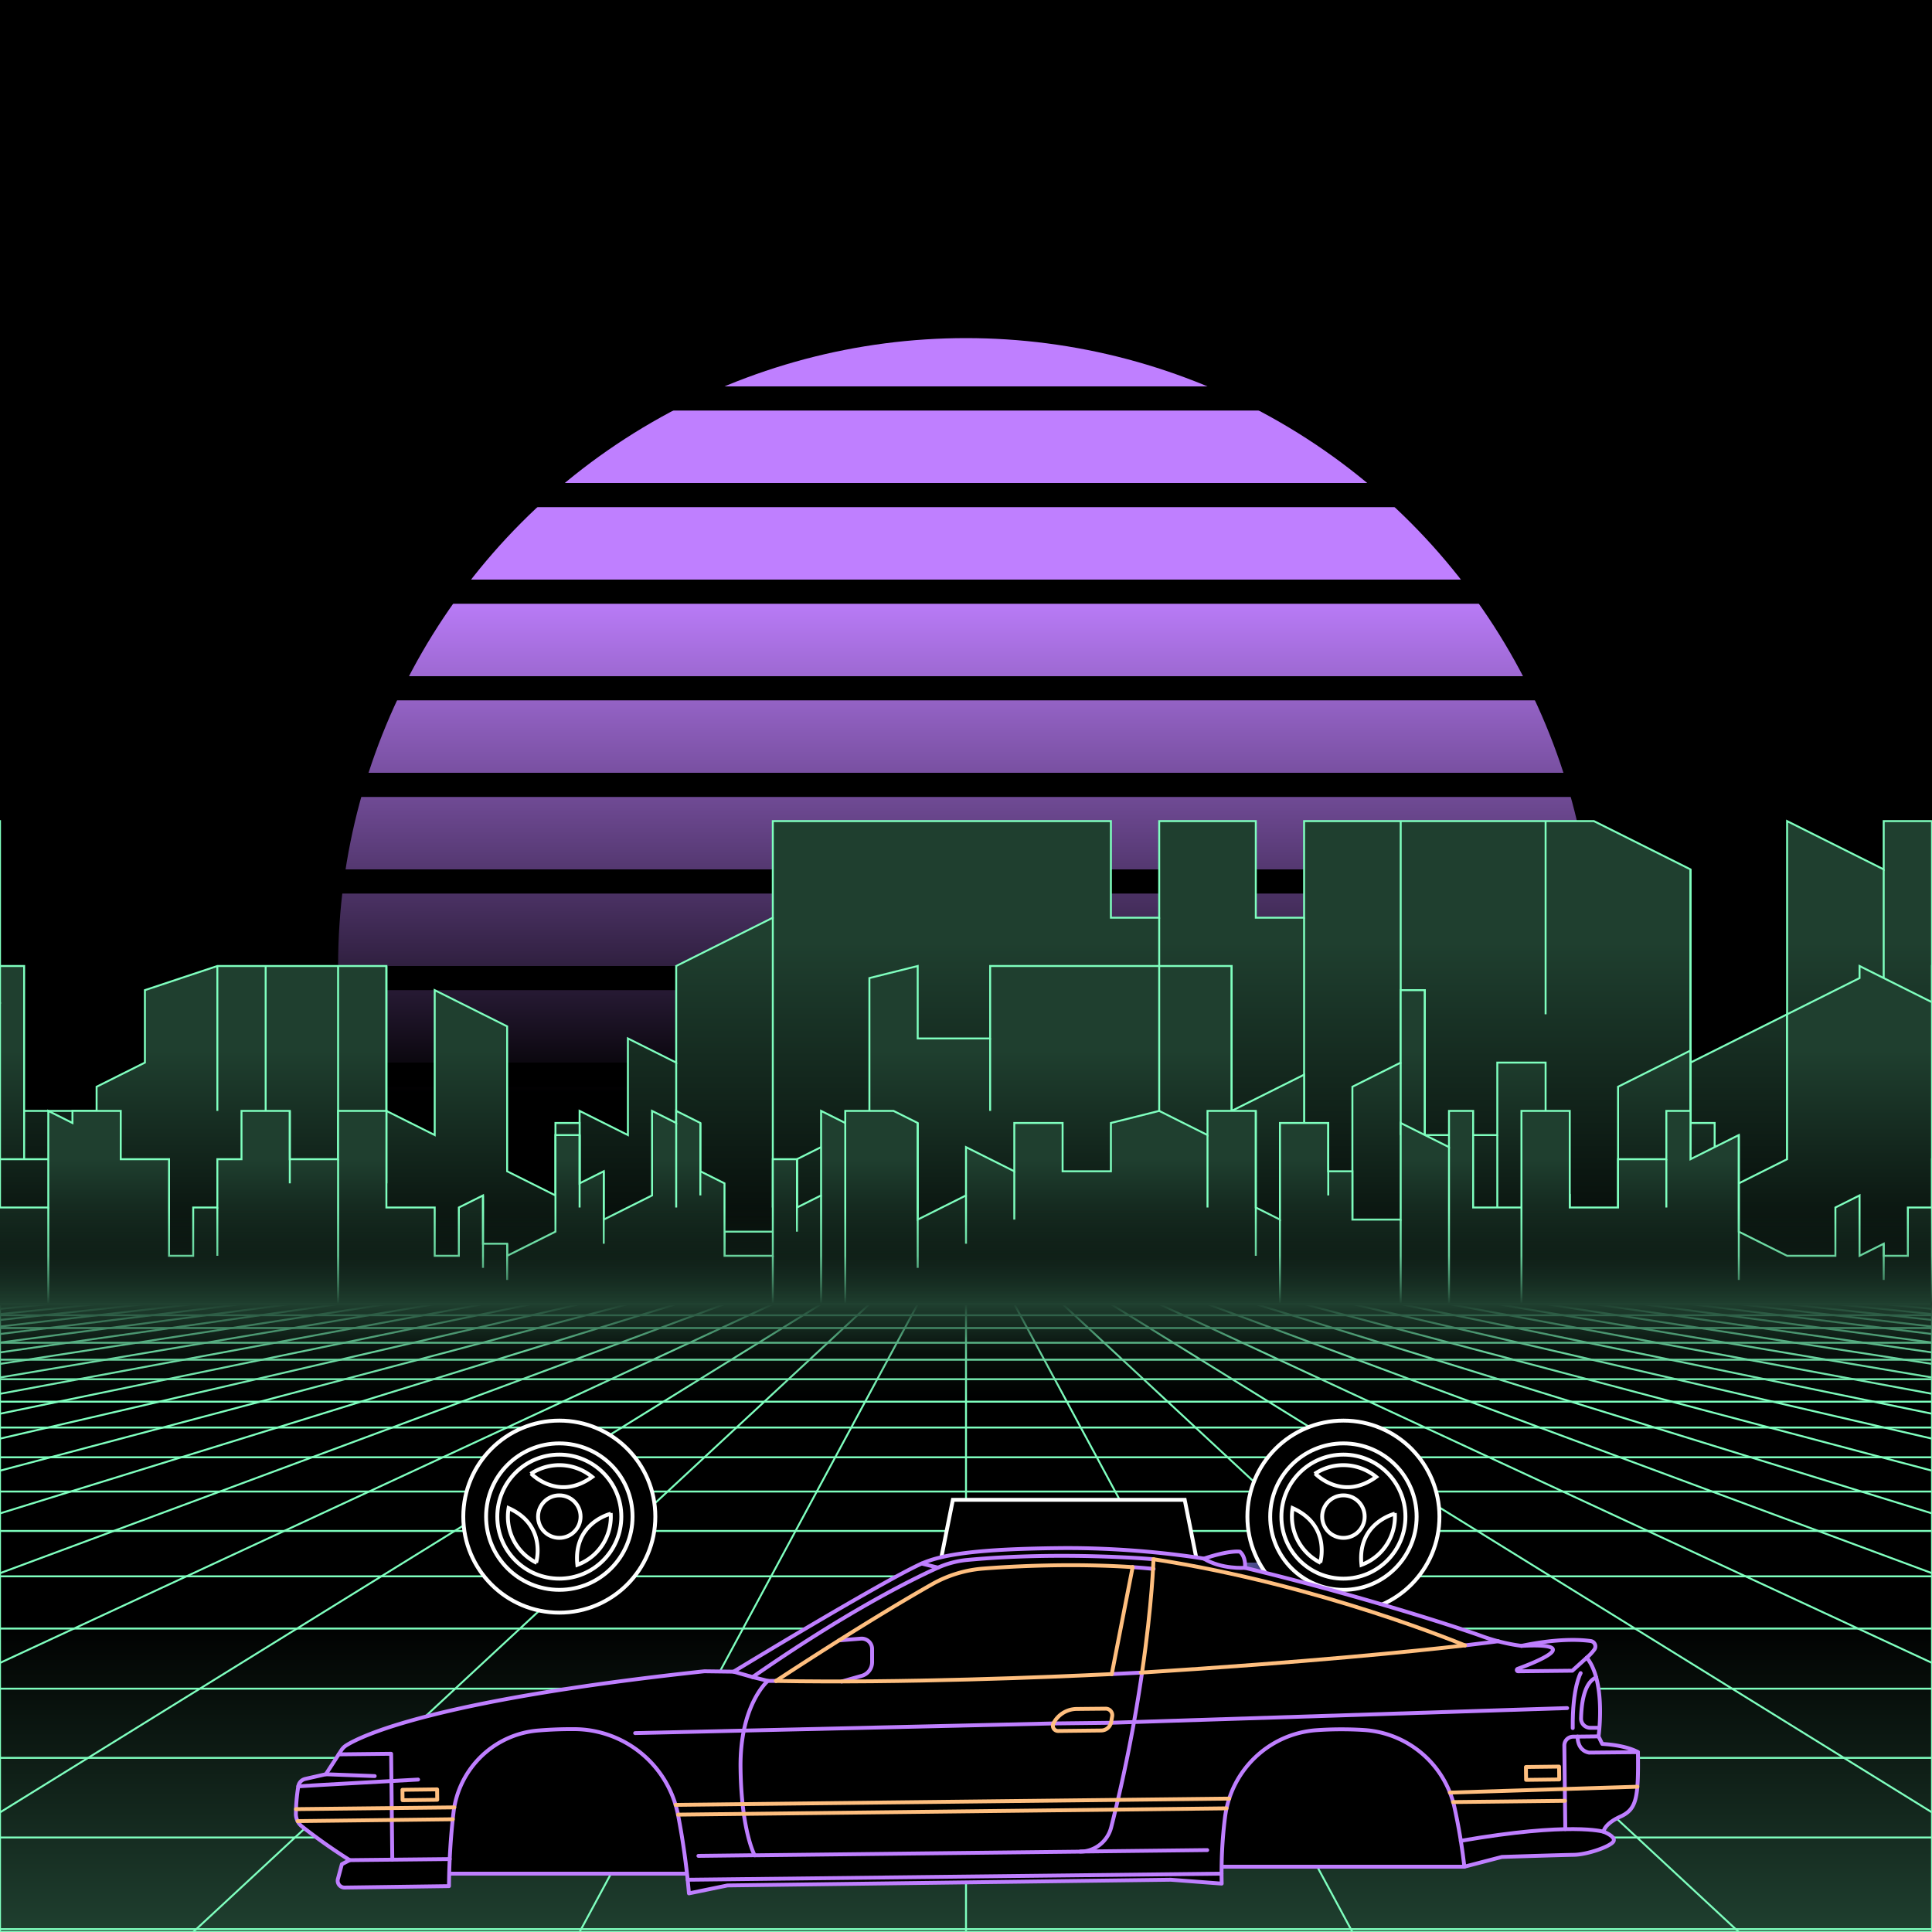 <svg xmlns="http://www.w3.org/2000/svg" viewBox="0 0 2000 2000" width="350" height="350">
    <defs>
        <linearGradient id="moon-grad" x1="0" x2="0" y1="0" y2="1">
            <stop offset="20%" stop-color="#bf7fff" stop-opacity="1"/>
            <stop offset="60%" stop-color="#bf7fff" stop-opacity="0"/>
        </linearGradient>

        <linearGradient id="star-grad" x1="0" y1="0" x2="1" y2="0">
            <stop offset="0%" stop-color="#ffffff" stop-opacity="0"/>
            <stop offset="80%" stop-color="#ffffff" stop-opacity=".5"/>
            <stop offset="100%" stop-color="#ffffff" stop-opacity="1"/>
        </linearGradient>

        <linearGradient id="bg-grad" x1="0" x2="0" y1="0" y2="1">
            <stop offset="25%" stop-color="#1f3f2f" stop-opacity="1"/>
            <stop offset="100%" stop-color="#000000" stop-opacity="1"/>
        </linearGradient>

        <linearGradient id="fog-grad" x1="0" x2="0" y1="0" y2="1">
            <stop offset="0%" stop-color="#1f3f2f" stop-opacity="0"/>
            <stop offset="25%" stop-color="#1f3f2f" stop-opacity=".25"/>
            <stop offset="50%" stop-color="#1f3f2f" stop-opacity="1"/>
            <stop offset="75%" stop-color="#1f3f2f" stop-opacity=".25"/>
            <stop offset="100%" stop-color="#1f3f2f" stop-opacity="0"/>
        </linearGradient>

        <linearGradient id="undergrid-grad" x1="0" x2="0" y1="0" y2="1">
            <stop offset="50%" stop-color="#000000" stop-opacity="1"/>
            <stop offset="100%" stop-color="#1f3f2f" stop-opacity="1"/>
        </linearGradient>

        <linearGradient id="flame-grad" x1="0" x2="1" y1="0" y2="0">
            <stop offset="0%" stop-color="#ffffff" stop-opacity="1"/>
            <stop offset="100%" stop-color="#0000ff" stop-opacity="0"/>
        </linearGradient>

        <linearGradient id="thrust-grad" x1="0" x2="0" y1="0" y2="1">
            <stop offset="0%" stop-color="#ffffff" stop-opacity="1"/>
            <stop offset="25%" stop-color="#ffffff" stop-opacity=".5"/>
            <stop offset="100%" stop-color="#ffffff" stop-opacity="0"/>
        </linearGradient>


        <style>
            #vmount                         {fill:url(#bg-grad); stroke:#7fffbf; stroke-width:2px;}
            #sky, #moonstripes              {fill:#000000}
            .background                     {fill:url(#bg-grad); stroke:#7fffbf; stroke-width:2px;}
            #mooncircle                     {fill:url(#moon-grad);}
            #grid                           {stroke-width:2px; fill:none; stroke:#7fffbf;}
            #star                           {stroke-width:10px; fill:none; stroke:url(#star-grad); stroke-linecap:round;}
            #undergrid                      {fill:url(#undergrid-grad);}
            #fog                            {fill:url(#fog-grad);}
            #pink,#aqua                     {fill:none;  stroke-linecap:round; stroke-linejoin:round; stroke-width:4px;}
            #gleam                          {fill:none;  stroke-linecap:round; stroke-linejoin:round; stroke-width:25px; stroke:white;}
            #pink,#outline,#under           {stroke:#bf7fff;}
            #aqua, #gun, #frontgun          {stroke:#ffbf7f;}                    
            #outline,#under,#gun,#frontgun  {fill:#000000; stroke-linecap:round; stroke-linejoin:round; stroke-width:4px;}
            .wheel                          {fill:#000000; stroke:#ffffff; stroke-width:4px;}
            #laser                          {stroke-width:15px; stroke:#ffbf7f;}
            

            #gun, #frontgun                 {stroke:#ffffff;}

            #flame        				    {fill:url(#flame-grad); stroke:none; }
            #rocket                         {stroke:#ffffff; stroke-width:4px; fill:#000000;}
            .stripe                         {stroke:#7f0000;}
			#housing 					    {stroke:#ffffff;stroke-width:4px; fill:#000000}

            .jet                            {stroke:#ffbf7f; stroke-width:4; fill:#000000}
            .thrust                         {fill:url(#thrust-grad);}

        </style>

    </defs>

    <g id="sky"><rect width="2000" height="2000"/></g>

    <g id="moon">
        <circle id="mooncircle" cx="1000" cy="1000" r="650"/>
        <g id="moonstripes">
            <animateTransform attributeName="transform" type="translate" from="0 50" to="0 150" dur="2s" repeatCount="indefinite"/>
            <rect x="0" y="0"     width="2000" height="25"/><rect x="0" y="100"   width="2000" height="25"/><rect x="0" y="200"   width="2000" height="25"/><rect x="0" y="300"   width="2000" height="25"/><rect x="0" y="400"   width="2000" height="25"/><rect x="0" y="500"   width="2000" height="25"/><rect x="0" y="600"   width="2000" height="25"/><rect x="0" y="700"   width="2000" height="25"/><rect x="0" y="800"   width="2000" height="25"/><rect x="0" y="900"   width="2000" height="25"/><rect x="0" y="1000"  width="2000" height="25"/><rect x="0" y="1100"  width="2000" height="25"/><rect x="0" y="1200"  width="2000" height="25"/>
        </g>
    </g>

    <g class="background" transform="translate(-2000 850)"><polygon points="0 300 100 300.0 100 400 200 400.0 200 200.0 250 200.0 250 400.0 350 400 350 400 450 350.0 450 400 550 400.0 550 400 600 400 600 300 650 325.0 650 225.0 700 250.0 700 150.0 800 100.0 800 0 850 0.0 850 0 950 0.0 950 0 1050 0 1050 0 1150 0 1150 100 1200 100.0 1200 0.0 1300 0.0 1300 100.0 1350 100.0 1350 0 1400 0 1400 0 1450 0.0 1450 0 1550 0.0 1550 0 1600 0.0 1600 0 1650 0 1650 0 1750 50.0 1750 250.0 1850 200.0 1850 0.0 1950 50.0 1950 0 2000 0 2000 300 2000 300 2000 300 2100 300.0 2100 400 2200 400.0 2200 200.0 2250 200.0 2250 400.0 2350 400 2350 400 2450 350.0 2450 400 2550 400.0 2550 400 2600 400 2600 300 2650 325.0 2650 225.0 2700 250.0 2700 150.0 2800 100.0 2800 0 2850 0.0 2850 0 2950 0.0 2950 0 3050 0 3050 0 3150 0 3150 100 3200 100.0 3200 0.0 3300 0.0 3300 100.0 3350 100.0 3350 0 3400 0 3400 0 3450 0.0 3450 0 3550 0.0 3550 0 3600 0.0 3600 0 3650 0 3650 0 3750 50.0 3750 250.0 3850 200.0 3850 0.0 3950 50.0 3950 0 4000 0 4000 300 4000 300 4000 500 0 500"/><g><line x1="100" y1="300.0" x2="100" y2="500.0"/><line x1="2100" y1="300.0" x2="2100" y2="500.0"/><line x1="450" y1="350.0" x2="450" y2="500.0"/><line x1="2450" y1="350.0" x2="2450" y2="500.0"/><line x1="550" y1="400.0" x2="550" y2="450.0"/><line x1="2550" y1="400.0" x2="2550" y2="450.0"/><line x1="700" y1="250.0" x2="700" y2="350.0"/><line x1="2700" y1="250.0" x2="2700" y2="350.0"/><line x1="800" y1="100.0" x2="800" y2="400.0"/><line x1="2800" y1="100.0" x2="2800" y2="400.0"/><line x1="1200" y1="100.0" x2="1200" y2="200.0"/><line x1="3200" y1="100.0" x2="3200" y2="200.0"/><line x1="1350" y1="100.0" x2="1350" y2="400.0"/><line x1="3350" y1="100.0" x2="3350" y2="400.0"/><line x1="1450" y1="0.0" x2="1450" y2="400.0"/><line x1="3450" y1="0.0" x2="3450" y2="400.0"/><line x1="1600" y1="0.0" x2="1600" y2="200.0"/><line x1="3600" y1="0.0" x2="3600" y2="200.0"/><line x1="1750" y1="50.0" x2="1750" y2="350.0"/><line x1="3750" y1="50.0" x2="3750" y2="350.0"/><line x1="1850" y1="200.0" x2="1850" y2="400.0"/><line x1="3850" y1="200.0" x2="3850" y2="400.0"/><line x1="1950" y1="50.0" x2="1950" y2="400.0"/><line x1="3950" y1="50.0" x2="3950" y2="400.0"/></g><animateTransform from="-2000 850" to="0 850" dur="15s" attributeName="transform" attributeType="XML" type="translate" repeatCount="indefinite"/></g><g class="background" transform="translate(-2000 850)"><polygon points="0 350 75 350.0 75 425.0 100 425.0 100 275.0 150 250.0 150 175.0 225 150 225 150 250 150.0 250 150 275 150.0 275 150 350 150.0 350 150 400 150 400 300 450 325.0 450 175.0 525 212.5 525 362.5 575 387.5 575 312.5 600 312.5 600 425 650 425 650 425 675 425.0 675 425 750 425.0 750 425 825 425.0 825 350.0 900 312.5 900 162.5 950 150 950 225 1025 225.0 1025 150.0 1100 150.0 1100 150 1175 150 1175 150 1200 150.0 1200 150 1275 150.0 1275 300.0 1350 262.5 1350 412.5 1375 412.5 1375 425 1400 425.0 1400 275.0 1450 250.0 1450 175.0 1475 175.0 1475 325.0 1550 325.0 1550 250.0 1600 250.0 1600 400.0 1625 387.5 1625 425 1675 425.0 1675 275.0 1750 237.5 1750 312.5 1775 312.5 1775 387.5 1850 350.0 1850 200.0 1925 162.5 1925 150 2000 187.5 2000 150 2025 150 2025 350 2000 350 2000 350 2075 350.0 2075 425.0 2100 425.0 2100 275.0 2150 250.0 2150 175.0 2225 150 2225 150 2250 150.0 2250 150 2275 150.0 2275 150 2350 150.0 2350 150 2400 150 2400 300 2450 325.0 2450 175.0 2525 212.5 2525 362.5 2575 387.5 2575 312.5 2600 312.5 2600 425 2650 425 2650 425 2675 425.0 2675 425 2750 425.0 2750 425 2825 425.0 2825 350.0 2900 312.5 2900 162.5 2950 150 2950 225 3025 225.0 3025 150.0 3100 150.0 3100 150 3175 150 3175 150 3200 150.0 3200 150 3275 150.0 3275 300.0 3350 262.5 3350 412.5 3375 412.5 3375 425 3400 425.0 3400 275.0 3450 250.0 3450 175.0 3475 175.0 3475 325.0 3550 325.0 3550 250.0 3600 250.0 3600 400.0 3625 387.5 3625 425 3675 425.0 3675 275.0 3750 237.5 3750 312.5 3775 312.5 3775 387.5 3850 350.0 3850 200.0 3925 162.5 3925 150 4000 187.5 4000 150 4025 150 4025 350 4000 350 4000 500 0 500"/><g><line x1="100" y1="425.0" x2="100" y2="575.0"/><line x1="2100" y1="425.0" x2="2100" y2="575.0"/><line x1="225" y1="150" x2="225" y2="300.0"/><line x1="2225" y1="150" x2="2225" y2="300.0"/><line x1="275" y1="150.0" x2="275" y2="300.0"/><line x1="2275" y1="150.0" x2="2275" y2="300.0"/><line x1="350" y1="150.0" x2="350" y2="450.0"/><line x1="2350" y1="150.0" x2="2350" y2="450.0"/><line x1="400" y1="150" x2="400" y2="375.0"/><line x1="2400" y1="150" x2="2400" y2="375.0"/><line x1="650" y1="425" x2="650" y2="462.5"/><line x1="2650" y1="425" x2="2650" y2="462.5"/><line x1="675" y1="425.0" x2="675" y2="500.0"/><line x1="2675" y1="425.0" x2="2675" y2="500.0"/><line x1="750" y1="425.0" x2="750" y2="462.5"/><line x1="2750" y1="425.0" x2="2750" y2="462.5"/><line x1="825" y1="425.0" x2="825" y2="500.0"/><line x1="2825" y1="425.0" x2="2825" y2="500.0"/><line x1="1025" y1="225.0" x2="1025" y2="300.0"/><line x1="3025" y1="225.0" x2="3025" y2="300.0"/><line x1="1200" y1="150.0" x2="1200" y2="450.0"/><line x1="3200" y1="150.0" x2="3200" y2="450.0"/><line x1="1275" y1="150.0" x2="1275" y2="375.0"/><line x1="3275" y1="150.0" x2="3275" y2="375.0"/><line x1="1375" y1="412.5" x2="1375" y2="500.0"/><line x1="3375" y1="412.5" x2="3375" y2="500.0"/><line x1="1450" y1="250.0" x2="1450" y2="325.0"/><line x1="3450" y1="250.0" x2="3450" y2="325.0"/><line x1="1475" y1="175.0" x2="1475" y2="400.0"/><line x1="3475" y1="175.0" x2="3475" y2="400.0"/><line x1="1550" y1="325.0" x2="1550" y2="400.0"/><line x1="3550" y1="325.0" x2="3550" y2="400.0"/><line x1="1750" y1="237.5" x2="1750" y2="350.0"/><line x1="3750" y1="237.5" x2="3750" y2="350.0"/><line x1="2000" y1="187.5" x2="2000" y2="450.0"/><line x1="4000" y1="187.5" x2="4000" y2="450.0"/></g><animateTransform from="-2000 850" to="0 850" dur="10s" attributeName="transform" attributeType="XML" type="translate" repeatCount="indefinite"/></g><g class="background" transform="translate(-2000 850)"><polygon points="0 400 50 400.0 50 300.0 75 312.5 75 300 125 300 125 350 175 350.0 175 450.0 200 450.0 200 400.0 225 400.0 225 350.0 250 350.0 250 300 300 300 300 350 350 350.0 350 300 375 300.0 375 300 400 300.0 400 400.0 450 400.0 450 450 475 450 475 400 500 387.5 500 437.5 525 437.5 525 450 575 425.0 575 325.0 600 325.0 600 375.0 625 362.5 625 412.5 675 387.5 675 300 700 312.5 700 300 725 312.5 725 362.5 750 375.0 750 450 775 450.0 775 450 800 450.0 800 350.0 825 350.0 825 400.0 850 387.5 850 300 875 312.5 875 300 925 300.0 925 300 950 312.5 950 412.5 1000 387.5 1000 337.5 1050 362.5 1050 312.5 1100 312.5 1100 362.5 1150 362.5 1150 312.5 1200 300 1200 300 1250 325.0 1250 300 1275 300 1275 300 1300 300 1300 400 1325 412.5 1325 312.5 1375 312.5 1375 362.5 1400 362.5 1400 412.5 1450 412.5 1450 312.5 1500 337.5 1500 300 1525 300.0 1525 400.0 1575 400.0 1575 300.0 1625 300.0 1625 400.0 1675 400.0 1675 350.0 1725 350.0 1725 300.0 1750 300 1750 350 1800 325.0 1800 425.0 1850 450.0 1850 450 1900 450.0 1900 400.0 1925 387.5 1925 450 1950 437.5 1950 450 1975 450 1975 400 2000 400 2000 400 2050 400.0 2050 300.0 2075 312.5 2075 300 2125 300 2125 350 2175 350.0 2175 450.0 2200 450.0 2200 400.0 2225 400.0 2225 350.0 2250 350.0 2250 300 2300 300 2300 350 2350 350.0 2350 300 2375 300.0 2375 300 2400 300.0 2400 400.0 2450 400.0 2450 450 2475 450 2475 400 2500 387.5 2500 437.5 2525 437.5 2525 450 2575 425.0 2575 325.0 2600 325.0 2600 375.0 2625 362.5 2625 412.5 2675 387.5 2675 300 2700 312.5 2700 300 2725 312.5 2725 362.5 2750 375.0 2750 450 2775 450.0 2775 450 2800 450.0 2800 350.0 2825 350.0 2825 400.0 2850 387.5 2850 300 2875 312.5 2875 300 2925 300.0 2925 300 2950 312.5 2950 412.5 3000 387.5 3000 337.5 3050 362.5 3050 312.5 3100 312.5 3100 362.5 3150 362.5 3150 312.5 3200 300 3200 300 3250 325.0 3250 300 3275 300 3275 300 3300 300 3300 400 3325 412.5 3325 312.5 3375 312.5 3375 362.5 3400 362.5 3400 412.5 3450 412.5 3450 312.5 3500 337.5 3500 300 3525 300.0 3525 400.0 3575 400.0 3575 300.0 3625 300.0 3625 400.0 3675 400.0 3675 350.0 3725 350.0 3725 300.0 3750 300 3750 350 3800 325.0 3800 425.0 3850 450.0 3850 450 3900 450.0 3900 400.0 3925 387.5 3925 450 3950 437.5 3950 450 3975 450 3975 400 4000 400 4000 500 0 500"/><g><line x1="50" y1="400.0" x2="50" y2="500.0"/><line x1="2050" y1="400.0" x2="2050" y2="500.0"/><line x1="225" y1="400.0" x2="225" y2="450.0"/><line x1="2225" y1="400.0" x2="2225" y2="450.0"/><line x1="300" y1="300" x2="300" y2="375.0"/><line x1="2300" y1="300" x2="2300" y2="375.0"/><line x1="350" y1="350.0" x2="350" y2="500.0"/><line x1="2350" y1="350.0" x2="2350" y2="500.0"/><line x1="500" y1="387.5" x2="500" y2="462.5"/><line x1="2500" y1="387.5" x2="2500" y2="462.5"/><line x1="525" y1="437.5" x2="525" y2="475.0"/><line x1="2525" y1="437.5" x2="2525" y2="475.0"/><line x1="600" y1="325.0" x2="600" y2="400.0"/><line x1="2600" y1="325.0" x2="2600" y2="400.0"/><line x1="625" y1="362.5" x2="625" y2="437.5"/><line x1="2625" y1="362.5" x2="2625" y2="437.5"/><line x1="700" y1="312.5" x2="700" y2="400.0"/><line x1="2700" y1="312.5" x2="2700" y2="400.0"/><line x1="725" y1="312.5" x2="725" y2="387.5"/><line x1="2725" y1="312.5" x2="2725" y2="387.5"/><line x1="800" y1="450.0" x2="800" y2="550.0"/><line x1="2800" y1="450.0" x2="2800" y2="550.0"/><line x1="825" y1="350.0" x2="825" y2="425.0"/><line x1="2825" y1="350.0" x2="2825" y2="425.0"/><line x1="850" y1="387.5" x2="850" y2="500.0"/><line x1="2850" y1="387.5" x2="2850" y2="500.0"/><line x1="875" y1="312.5" x2="875" y2="500.0"/><line x1="2875" y1="312.5" x2="2875" y2="500.0"/><line x1="950" y1="312.5" x2="950" y2="462.5"/><line x1="2950" y1="312.5" x2="2950" y2="462.5"/><line x1="1000" y1="387.5" x2="1000" y2="437.5"/><line x1="3000" y1="387.5" x2="3000" y2="437.5"/><line x1="1050" y1="362.5" x2="1050" y2="412.5"/><line x1="3050" y1="362.5" x2="3050" y2="412.5"/><line x1="1250" y1="325.0" x2="1250" y2="400.0"/><line x1="3250" y1="325.0" x2="3250" y2="400.0"/><line x1="1300" y1="300" x2="1300" y2="450.0"/><line x1="3300" y1="300" x2="3300" y2="450.0"/><line x1="1325" y1="412.5" x2="1325" y2="512.5"/><line x1="3325" y1="412.5" x2="3325" y2="512.5"/><line x1="1375" y1="312.5" x2="1375" y2="387.5"/><line x1="3375" y1="312.5" x2="3375" y2="387.5"/><line x1="1450" y1="412.5" x2="1450" y2="512.5"/><line x1="3450" y1="412.5" x2="3450" y2="512.5"/><line x1="1500" y1="337.5" x2="1500" y2="500.0"/><line x1="3500" y1="337.5" x2="3500" y2="500.0"/><line x1="1575" y1="400.0" x2="1575" y2="500.0"/><line x1="3575" y1="400.0" x2="3575" y2="500.0"/><line x1="1725" y1="350.0" x2="1725" y2="400.0"/><line x1="3725" y1="350.0" x2="3725" y2="400.0"/><line x1="1800" y1="325.0" x2="1800" y2="475.0"/><line x1="3800" y1="325.0" x2="3800" y2="475.0"/><line x1="1950" y1="437.5" x2="1950" y2="475.0"/><line x1="3950" y1="437.5" x2="3950" y2="475.0"/></g><animateTransform from="-2000 850" to="0 850" dur="5s" attributeName="transform" attributeType="XML" type="translate" repeatCount="indefinite"/></g>

    <g>
        <rect><animate id="fake" begin="4.9;swipe.end" dur=".1s" attributeName="visibility" from="hide" to="hide"/></rect>
        <path id="star" d="M-2425,799.8c616.2-355.8,1278-560.9,1942.8-627"/>
        <animateTransform id="swipe" attributeName="transform" type="rotate" from="0 0 5000" to="360 0 5000" dur="5s" begin="fake.end"/>
    </g>

    <g id="grid">
        <rect id="undergrid" x="0" y="1350" width="2000" height="650"/>
        <g id="hor">
            <line x1="0" y1="1350" x2="2000" y2="1350"></line><line x1="0" y1="1361.51" x2="2000" y2="1361.51"></line><line x1="0" y1="1374.758" x2="2000" y2="1374.758"></line><line x1="0" y1="1390.006" x2="2000" y2="1390.006"></line><line x1="0" y1="1407.557" x2="2000" y2="1407.557"></line><line x1="0" y1="1427.759" x2="2000" y2="1427.759"></line><line x1="0" y1="1451.01" x2="2000" y2="1451.01"></line><line x1="0" y1="1477.773" x2="2000" y2="1477.773"></line><line x1="0" y1="1508.576" x2="2000" y2="1508.576"></line><line x1="0" y1="1544.031" x2="2000" y2="1544.031"></line><line x1="0" y1="1584.84" x2="2000" y2="1584.84"></line><line x1="0" y1="1631.811" x2="2000" y2="1631.811"></line><line x1="0" y1="1685.874" x2="2000" y2="1685.874"></line><line x1="0" y1="1748.102" x2="2000" y2="1748.102"></line><line x1="0" y1="1819.725" x2="2000" y2="1819.725"></line><line x1="0" y1="1902.163" x2="2000" y2="1902.163"></line><line x1="0" y1="1997.05" x2="2000" y2="1997.05"></line>
        </g>
        <g id="ver">
            <line x1="0" y1="1350" x2="-7000.0" y2="2000"><animate attributeName="x1" values="0;50" dur="100ms" repeatCount="indefinite"/><animate attributeName="x2" values="-7000.0;-6600.0" dur="100ms" repeatCount="indefinite"/></line><line x1="50" y1="1350" x2="-6600.0" y2="2000"><animate attributeName="x1" values="50;100" dur="100ms" repeatCount="indefinite"/><animate attributeName="x2" values="-6600.0;-6200.0" dur="100ms" repeatCount="indefinite"/></line><line x1="100" y1="1350" x2="-6200.0" y2="2000"><animate attributeName="x1" values="100;150" dur="100ms" repeatCount="indefinite"/><animate attributeName="x2" values="-6200.0;-5800.0" dur="100ms" repeatCount="indefinite"/></line><line x1="150" y1="1350" x2="-5800.0" y2="2000"><animate attributeName="x1" values="150;200" dur="100ms" repeatCount="indefinite"/><animate attributeName="x2" values="-5800.0;-5400.0" dur="100ms" repeatCount="indefinite"/></line><line x1="200" y1="1350" x2="-5400.0" y2="2000"><animate attributeName="x1" values="200;250" dur="100ms" repeatCount="indefinite"/><animate attributeName="x2" values="-5400.0;-5000.0" dur="100ms" repeatCount="indefinite"/></line><line x1="250" y1="1350" x2="-5000.0" y2="2000"><animate attributeName="x1" values="250;300" dur="100ms" repeatCount="indefinite"/><animate attributeName="x2" values="-5000.0;-4600.0" dur="100ms" repeatCount="indefinite"/></line><line x1="300" y1="1350" x2="-4600.0" y2="2000"><animate attributeName="x1" values="300;350" dur="100ms" repeatCount="indefinite"/><animate attributeName="x2" values="-4600.0;-4200.0" dur="100ms" repeatCount="indefinite"/></line><line x1="350" y1="1350" x2="-4200.0" y2="2000"><animate attributeName="x1" values="350;400" dur="100ms" repeatCount="indefinite"/><animate attributeName="x2" values="-4200.0;-3800.0" dur="100ms" repeatCount="indefinite"/></line><line x1="400" y1="1350" x2="-3800.0" y2="2000"><animate attributeName="x1" values="400;450" dur="100ms" repeatCount="indefinite"/><animate attributeName="x2" values="-3800.0;-3400.0" dur="100ms" repeatCount="indefinite"/></line><line x1="450" y1="1350" x2="-3400.0" y2="2000"><animate attributeName="x1" values="450;500" dur="100ms" repeatCount="indefinite"/><animate attributeName="x2" values="-3400.0;-3000.0" dur="100ms" repeatCount="indefinite"/></line><line x1="500" y1="1350" x2="-3000.0" y2="2000"><animate attributeName="x1" values="500;550" dur="100ms" repeatCount="indefinite"/><animate attributeName="x2" values="-3000.0;-2600.0" dur="100ms" repeatCount="indefinite"/></line><line x1="550" y1="1350" x2="-2600.0" y2="2000"><animate attributeName="x1" values="550;600" dur="100ms" repeatCount="indefinite"/><animate attributeName="x2" values="-2600.0;-2200.0" dur="100ms" repeatCount="indefinite"/></line><line x1="600" y1="1350" x2="-2200.0" y2="2000"><animate attributeName="x1" values="600;650" dur="100ms" repeatCount="indefinite"/><animate attributeName="x2" values="-2200.0;-1800.0" dur="100ms" repeatCount="indefinite"/></line><line x1="650" y1="1350" x2="-1800.0" y2="2000"><animate attributeName="x1" values="650;700" dur="100ms" repeatCount="indefinite"/><animate attributeName="x2" values="-1800.0;-1400.0" dur="100ms" repeatCount="indefinite"/></line><line x1="700" y1="1350" x2="-1400.0" y2="2000"><animate attributeName="x1" values="700;750" dur="100ms" repeatCount="indefinite"/><animate attributeName="x2" values="-1400.0;-1000.0" dur="100ms" repeatCount="indefinite"/></line><line x1="750" y1="1350" x2="-1000.0" y2="2000"><animate attributeName="x1" values="750;800" dur="100ms" repeatCount="indefinite"/><animate attributeName="x2" values="-1000.0;-600.0" dur="100ms" repeatCount="indefinite"/></line><line x1="800" y1="1350" x2="-600.0" y2="2000"><animate attributeName="x1" values="800;850" dur="100ms" repeatCount="indefinite"/><animate attributeName="x2" values="-600.0;-200.0" dur="100ms" repeatCount="indefinite"/></line><line x1="850" y1="1350" x2="-200.0" y2="2000"><animate attributeName="x1" values="850;900" dur="100ms" repeatCount="indefinite"/><animate attributeName="x2" values="-200.0;200.0" dur="100ms" repeatCount="indefinite"/></line><line x1="900" y1="1350" x2="200.0" y2="2000"><animate attributeName="x1" values="900;950" dur="100ms" repeatCount="indefinite"/><animate attributeName="x2" values="200.0;600.0" dur="100ms" repeatCount="indefinite"/></line><line x1="950" y1="1350" x2="600.0" y2="2000"><animate attributeName="x1" values="950;1000" dur="100ms" repeatCount="indefinite"/><animate attributeName="x2" values="600.0;1000.0" dur="100ms" repeatCount="indefinite"/></line><line x1="1000" y1="1350" x2="1000.0" y2="2000"><animate attributeName="x1" values="1000;1050" dur="100ms" repeatCount="indefinite"/><animate attributeName="x2" values="1000.0;1400.0" dur="100ms" repeatCount="indefinite"/></line><line x1="1050" y1="1350" x2="1400.0" y2="2000"><animate attributeName="x1" values="1050;1100" dur="100ms" repeatCount="indefinite"/><animate attributeName="x2" values="1400.0;1800.0" dur="100ms" repeatCount="indefinite"/></line><line x1="1100" y1="1350" x2="1800.0" y2="2000"><animate attributeName="x1" values="1100;1150" dur="100ms" repeatCount="indefinite"/><animate attributeName="x2" values="1800.0;2200.0" dur="100ms" repeatCount="indefinite"/></line><line x1="1150" y1="1350" x2="2200.0" y2="2000"><animate attributeName="x1" values="1150;1200" dur="100ms" repeatCount="indefinite"/><animate attributeName="x2" values="2200.0;2600.0" dur="100ms" repeatCount="indefinite"/></line><line x1="1200" y1="1350" x2="2600.0" y2="2000"><animate attributeName="x1" values="1200;1250" dur="100ms" repeatCount="indefinite"/><animate attributeName="x2" values="2600.0;3000.0" dur="100ms" repeatCount="indefinite"/></line><line x1="1250" y1="1350" x2="3000.0" y2="2000"><animate attributeName="x1" values="1250;1300" dur="100ms" repeatCount="indefinite"/><animate attributeName="x2" values="3000.0;3400.0" dur="100ms" repeatCount="indefinite"/></line><line x1="1300" y1="1350" x2="3400.0" y2="2000"><animate attributeName="x1" values="1300;1350" dur="100ms" repeatCount="indefinite"/><animate attributeName="x2" values="3400.0;3800.0" dur="100ms" repeatCount="indefinite"/></line><line x1="1350" y1="1350" x2="3800.0" y2="2000"><animate attributeName="x1" values="1350;1400" dur="100ms" repeatCount="indefinite"/><animate attributeName="x2" values="3800.0;4200.0" dur="100ms" repeatCount="indefinite"/></line><line x1="1400" y1="1350" x2="4200.0" y2="2000"><animate attributeName="x1" values="1400;1450" dur="100ms" repeatCount="indefinite"/><animate attributeName="x2" values="4200.0;4600.0" dur="100ms" repeatCount="indefinite"/></line><line x1="1450" y1="1350" x2="4600.0" y2="2000"><animate attributeName="x1" values="1450;1500" dur="100ms" repeatCount="indefinite"/><animate attributeName="x2" values="4600.0;5000.0" dur="100ms" repeatCount="indefinite"/></line><line x1="1500" y1="1350" x2="5000.0" y2="2000"><animate attributeName="x1" values="1500;1550" dur="100ms" repeatCount="indefinite"/><animate attributeName="x2" values="5000.0;5400.0" dur="100ms" repeatCount="indefinite"/></line><line x1="1550" y1="1350" x2="5400.0" y2="2000"><animate attributeName="x1" values="1550;1600" dur="100ms" repeatCount="indefinite"/><animate attributeName="x2" values="5400.0;5800.0" dur="100ms" repeatCount="indefinite"/></line><line x1="1600" y1="1350" x2="5800.0" y2="2000"><animate attributeName="x1" values="1600;1650" dur="100ms" repeatCount="indefinite"/><animate attributeName="x2" values="5800.0;6200.0" dur="100ms" repeatCount="indefinite"/></line><line x1="1650" y1="1350" x2="6200.0" y2="2000"><animate attributeName="x1" values="1650;1700" dur="100ms" repeatCount="indefinite"/><animate attributeName="x2" values="6200.0;6600.0" dur="100ms" repeatCount="indefinite"/></line><line x1="1700" y1="1350" x2="6600.0" y2="2000"><animate attributeName="x1" values="1700;1750" dur="100ms" repeatCount="indefinite"/><animate attributeName="x2" values="6600.0;7000.0" dur="100ms" repeatCount="indefinite"/></line><line x1="1750" y1="1350" x2="7000.0" y2="2000"><animate attributeName="x1" values="1750;1800" dur="100ms" repeatCount="indefinite"/><animate attributeName="x2" values="7000.0;7400.0" dur="100ms" repeatCount="indefinite"/></line><line x1="1800" y1="1350" x2="7400.0" y2="2000"><animate attributeName="x1" values="1800;1850" dur="100ms" repeatCount="indefinite"/><animate attributeName="x2" values="7400.0;7800.0" dur="100ms" repeatCount="indefinite"/></line><line x1="1850" y1="1350" x2="7800.0" y2="2000"><animate attributeName="x1" values="1850;1900" dur="100ms" repeatCount="indefinite"/><animate attributeName="x2" values="7800.0;8200.0" dur="100ms" repeatCount="indefinite"/></line><line x1="1900" y1="1350" x2="8200.0" y2="2000"><animate attributeName="x1" values="1900;1950" dur="100ms" repeatCount="indefinite"/><animate attributeName="x2" values="8200.0;8600.0" dur="100ms" repeatCount="indefinite"/></line><line x1="1950" y1="1350" x2="8600.0" y2="2000"><animate attributeName="x1" values="1950;2000" dur="100ms" repeatCount="indefinite"/><animate attributeName="x2" values="8600.0;9000.0" dur="100ms" repeatCount="indefinite"/></line><line x1="2000" y1="1350" x2="9000.0" y2="2000"><animate attributeName="x1" values="2000;2050" dur="100ms" repeatCount="indefinite"/><animate attributeName="x2" values="9000.0;9400.0" dur="100ms" repeatCount="indefinite"/></line>
        </g>
    </g>

    <rect id="fog" x="0" y="1250" width="2000" height="200"/>
    <g id="car">
        
        <g id="under-and-gleam">
            <animateTransform attributeName="transform" type="translate" keyTimes="0;.5;1" values="0,-330;0,-340;0,-330" dur="1.5s" repeatCount="indefinite"/>
            <g id="rocket" transform="translate(1006.4 1602.6)"><animateTransform id="rocketmove" begin="0" dur="2.5s" keyTimes="0;.4;.6;.8;1" values="1006.4 1602.6;1006.4 1602.6;1006.4 1502.6;1006.4 1502.6;-1000 1502.6" attributeName="transform" type="translate"  repeatCount="indefinite"/><rect id="flame" x="200" y="15" width="200" height="20"><animate begin="0" dur="2.5s" attributeName="opacity" keyTimes="0;.4;.7;.8;1" values="0;0;0;1;1" repeatCount="indefinite"/><animate begin="0" dur="2.5s" attributeName="width" keyTimes="0;.4;.7;.8;1" values="200;200;200;500;1500" repeatCount="indefinite"/></rect><g id="projectile"><path id="rocketoutline" d="M61.3,12.5h67.9L145.2,0h36.9l7.2,3.2.7,9.3A17.5,17.5,0,0,1,200,16V34a16,16,0,0,1-10,3.5l-.7,9.3L182.1,50H145.2l-16-12.5H61.3v6.3H44.8L40,37.5A73.1,73.1,0,0,1,0,25,70.7,70.7,0,0,1,40,12.5l4.8-6.3H61.3Z"/><path d="M40,12.5H61.3"/><path d="M61.3,37.5H40"/><path d="M190,37.5H129.2"/><path d="M190,12.5H129.2"/><line x1="67.5" y1="12.5" x2="67.5" y2="38"/><line x1="17.2" y1="17.1" x2="17.2" y2="33.7"/><line x1="8.2" y1="21" x2="8.2" y2="29.9"/><line x1="138.9" y1="12.5" x2="138.9" y2="38"/><line x1="195.6" y1="12.5" x2="195.6" y2="38"/><rect class="stripe" x="48" y="12.5" width="10" height="25"/><rect class="stripe" x="172" y="12.5" width="10" height="25"/></g></g><path transform="translate(966.4 1552.6)" id="housing" d="M 0 100 L 20 0 L 260 0 L 280 100 z"/>
            
            <polygon id="under" points="1515.9 1932.4 1252.9 1932.4 723 1939.6 453.1 1939.6 476.2 1794.1 601.1 1755.6 1157.2 1751 1527.3 1736.6 1592.7 1788.7 1515.9 1932.4"></polygon>
            <mask id="gleam-mask"><g><animateTransform attributeName="transform" type="translate" from="0 0" to="2000 0" dur="500ms" begin="fake.end+50ms"/><rect x="-150" y="0" width="250" height="2000" fill="white"/></g></mask>            
            <g mask="url(#gleam-mask)"><path d="M1695.6,1813.8s-10.3-6.5-34-8.3l-3-.2-3.8-7.8s8.1-56.5-12.2-81.5a50.4,50.4,0,0,0,7.8-8.3,5.6,5.6,0,0,0-3.7-8.9c-10.7-1.5-34-2.9-71.7,5a196,196,0,0,1-40.3-9.8c-20.7-7.7-124.1-41.7-245.9-71,0,0,1.4-11-5.3-16.7,0,0-10.1-1.9-37.2,7.2,0,0-67.4-11.8-149.9-10.9s-120.1,6.2-142.3,16-98.2,53.4-194.7,111.9l-30.2-.4c-281.8,30.2-356.1,67.4-370.9,76.8a16.4,16.4,0,0,0-4.9,4.9l-16.1,24.9-21.2,4.8a9.4,9.4,0,0,0-7.3,7.7" id="gleam"></path></g>                
        </g>
        <g id="wheels" transform="translate(0,-330)">
            <g id="front-wheel" class="wheel"><animateTransform attributeName="transform" attributeType="XML" type="rotate" from="360 579 1900" to="0 579 1900" dur=".5s" repeatCount="indefinite"/><g id="front"><circle cx="579" cy="1900" r="99.4"></circle><circle cx="579" cy="1900" r="75.8"></circle><circle cx="579" cy="1900" r="64.2"></circle><circle cx="579" cy="1900" r="22"></circle><path d="M549.8,1855.4s27.7,29.3,63.2,3.5a53.3,53.3,0,0,0-63.7-3.1"></path><path d="M555,1947.6s11.6-38.5-28.5-56.4a53.2,53.2,0,0,0,29.2,56.7"></path><path d="M632.3,1897s-39.2,9.3-34.6,52.9a52.7,52.7,0,0,0,27.5-23.2,53.7,53.7,0,0,0,7-30.4"></path></g></g>
            <g id="middle-wheel" class="wheel"><animateTransform attributeName="transform" attributeType="XML" type="rotate" from="360  " to="0  " dur=".5s" repeatCount="indefinite"/></g>
            <g id="rear-wheel" class="wheel"><animateTransform attributeName="transform" attributeType="XML" type="rotate" from="360 1390.7 1900" to="0 1390.7 1900" dur=".5s" repeatCount="indefinite"/><g id="rear"><circle cx="1390.7" cy="1900" r="99.4"></circle><circle cx="1390.7" cy="1900" r="75.8"></circle><circle cx="1390.7" cy="1900" r="64.2"></circle><circle cx="1390.7" cy="1900" r="22"></circle><path d="M1361.5,1855.4s27.6,29.3,63.1,3.5a53.3,53.3,0,0,0-63.7-3.1"></path><path d="M1366.7,1947.6s11.5-38.5-28.6-56.4a53.5,53.5,0,0,0,29.2,56.7"></path><path d="M1443.9,1897s-39.1,9.3-34.5,52.9a53,53,0,0,0,27.5-23.2,53.7,53.7,0,0,0,7-30.4"></path></g></g>
        </g>

        

        <g id="body">
            <animateTransform attributeName="transform" type="translate" keyTimes="0;.5;1" values="0,-330;0,-340;0,-330" dur="1.5s" repeatCount="indefinite"/>
            <path d="M729.2,1730.1c-281.8,30.2-356.1,67.4-370.9,76.8a16.4,16.4,0,0,0-4.9,4.9l-16.1,24.9-21.2,4.8a9.4,9.4,0,0,0-7.3,7.7,188.1,188.1,0,0,0-2.5,28.5,16.6,16.6,0,0,0,6.1,12.9,584.2,584.2,0,0,0,49.6,35l-8.1,4.2-4.1,15.3a7.1,7.1,0,0,0,6.9,8.9l108.1-1.5a699.2,699.2,0,0,1,4.7-76.5c5.5-45.5,42.3-81.1,88-84.6,13.3-1.1,25.8-1.5,37.4-1.4a109.9,109.9,0,0,1,107,88.7,773.6,773.6,0,0,1,11.3,81.3l39.9-8.2,458.9-5.9,52.7,4a459.7,459.7,0,0,1,3.4-68.4c6-48.8,45.5-86.8,94.5-90.4a369.9,369.9,0,0,1,49.3-.2,102.7,102.7,0,0,1,93.9,80.7,602.4,602.4,0,0,1,10.1,60.8l38.8-10.1s60.7-2,74.5-2.2,37-8.3,40.8-13.5-10-10.4-10-10.4.4-7.9,17.3-15.6,18.9-18.7,18.3-66.8c0,0-10.3-6.5-34-8.3l-3-.2-3.8-7.8s8.1-56.5-12.2-81.5a50.4,50.4,0,0,0,7.8-8.3,5.6,5.6,0,0,0-3.7-8.9c-10.7-1.5-34-2.9-71.7,5a196,196,0,0,1-40.3-9.8c-20.7-7.7-124.1-41.7-245.9-71,0,0,1.4-11-5.3-16.7,0,0-10.1-1.9-37.2,7.2,0,0-67.4-11.8-149.9-10.9s-120.1,6.2-142.3,16-98.2,53.4-194.7,111.9Z" id="outline"></path>
            <g id="pink"><path d="M1660,1896.2s-33.7-10.4-147.8,9.4"></path><path d="M1620.4,1893.5l-1-86.3a9.1,9.1,0,0,1,9.1-9.4l26.3-.3"></path><path d="M1695.6,1813.8l-50.5.5s-11.8-1-12-16.6"></path><path d="M1654.7,1788.6h-8.4a9.5,9.5,0,0,1-9.6-9.6c.3-13.6,2.6-37.1,15.7-42.5"></path><path d="M1642.6,1716l-14.9,13.5-56.2.6a1.3,1.3,0,0,1-.5-2.5c19.9-7.3,69.1-27.2,4-23.8"></path><path d="M1551,1699s-11.4,1.6-34.5,4.3"></path><path d="M1288.8,1623s-24.3,1.8-42.5-9.5"></path><line x1="971" x2="954.1" y1="1622.8" y2="1618.6"></line><path d="M1212,1945.9"></path><line x1="1264.5" x2="711.9" y1="1939.6" y2="1945.9"></line><line x1="781.2" x2="723" y1="1920.5" y2="1921.2"></line><line x1="1118.3" x2="1249.7" y1="1916.7" y2="1915.2"></line><path d="M803.3,1740.1h-8.5s-29,24.6-28.2,90,14.6,90.5,14.6,90.5l337.1-3.8a33.4,33.4,0,0,0,32-25.2,1568.7,1568.7,0,0,0,31.9-159.9"></path><path d="M1181.1,1731.5l-30.2,1.5"></path><path d="M794.8,1740l-15.7-3.9C876,1668.7,943,1635.5,971,1622.8a96.7,96.7,0,0,1,29.8-7.9c96.8-9.2,193.3-.8,193.3-.8"></path><line x1="759.4" x2="779.1" y1="1730.5" y2="1736.1"></line><path d="M1172.5,1622.3c7.2.5,14.5,1.1,21.7,1.8"></path><path d="M868.7,1698.1l22.6-1.8a10.8,10.8,0,0,1,11.5,10.6v13.6a14.7,14.7,0,0,1-10.7,14.3l-20.8,5.9"></path><path d="M1636.3,1732s-8.7,14.6-8.2,56.9"></path><polyline points="350.6 1816.1 404.9 1815.5 406.1 1925.1"></polyline><line x1="362" x2="465.6" y1="1925.6" y2="1924.5"></line><path d="M353.9,1929.8"></path><path d="M308.8,1849.2c5-.5,124-7,124-7"></path><line x1="337.3" x2="387.9" y1="1836.7" y2="1838.6"></line><polyline points="657.5 1794.1 1090.5 1784.1 1150.2 1783.4 1622.3 1768.2"></polyline></g>
            <g id="aqua"><line x1="1500.9" x2="1695" y1="1855.7" y2="1849.6"></line><line x1="1504.2" x2="1620" y1="1865.5" y2="1864.2"></line><rect height="13.32" transform="translate(-20.8 18.3) rotate(-0.7)" width="34.3" x="1578.2" y="1830.3"></rect><path d="M1516.5,1703.3c-51.7,6-162.4,17.3-335.4,28.2"></path><line x1="1269.7" x2="701.9" y1="1872" y2="1878.5"></line><line x1="699.4" x2="1272.5" y1="1868.4" y2="1861.9"></line><path d="M1123.6,1769l20.9-.2a6.8,6.8,0,0,1,6.8,8.1l-1.1,6a10.5,10.5,0,0,1-10.1,8.5l-44.8.5a5.4,5.4,0,0,1-4.8-7.8h0a27.3,27.3,0,0,1,24.1-15Z"></path><path d="M1182.2,1731.6c10.6-72.1,11.9-117.5,11.9-117.5"></path><path d="M1150.9,1733c-63.8,3.1-217.4,9.5-347.6,7.1"></path><path d="M1194.1,1614.1c172.8,26.4,322.4,89.2,322.4,89.2"></path><path d="M803.3,1740.1s90.2-59.7,161.9-100.3a127.5,127.5,0,0,1,52.4-16c33.6-2.6,93.2-5.6,154.9-1.5"></path><line x1="1172.5" x2="1150.9" y1="1622.3" y2="1733"></line><line x1="468.7" x2="308.1" y1="1883.3" y2="1885.2"></line><line x1="470.3" x2="306.4" y1="1871" y2="1872.8"></line><rect height="10.76" transform="translate(-21.1 5) rotate(-0.7)" width="35.9" x="415.1" y="1853"></rect></g>
        </g>
    </g>
</svg>
